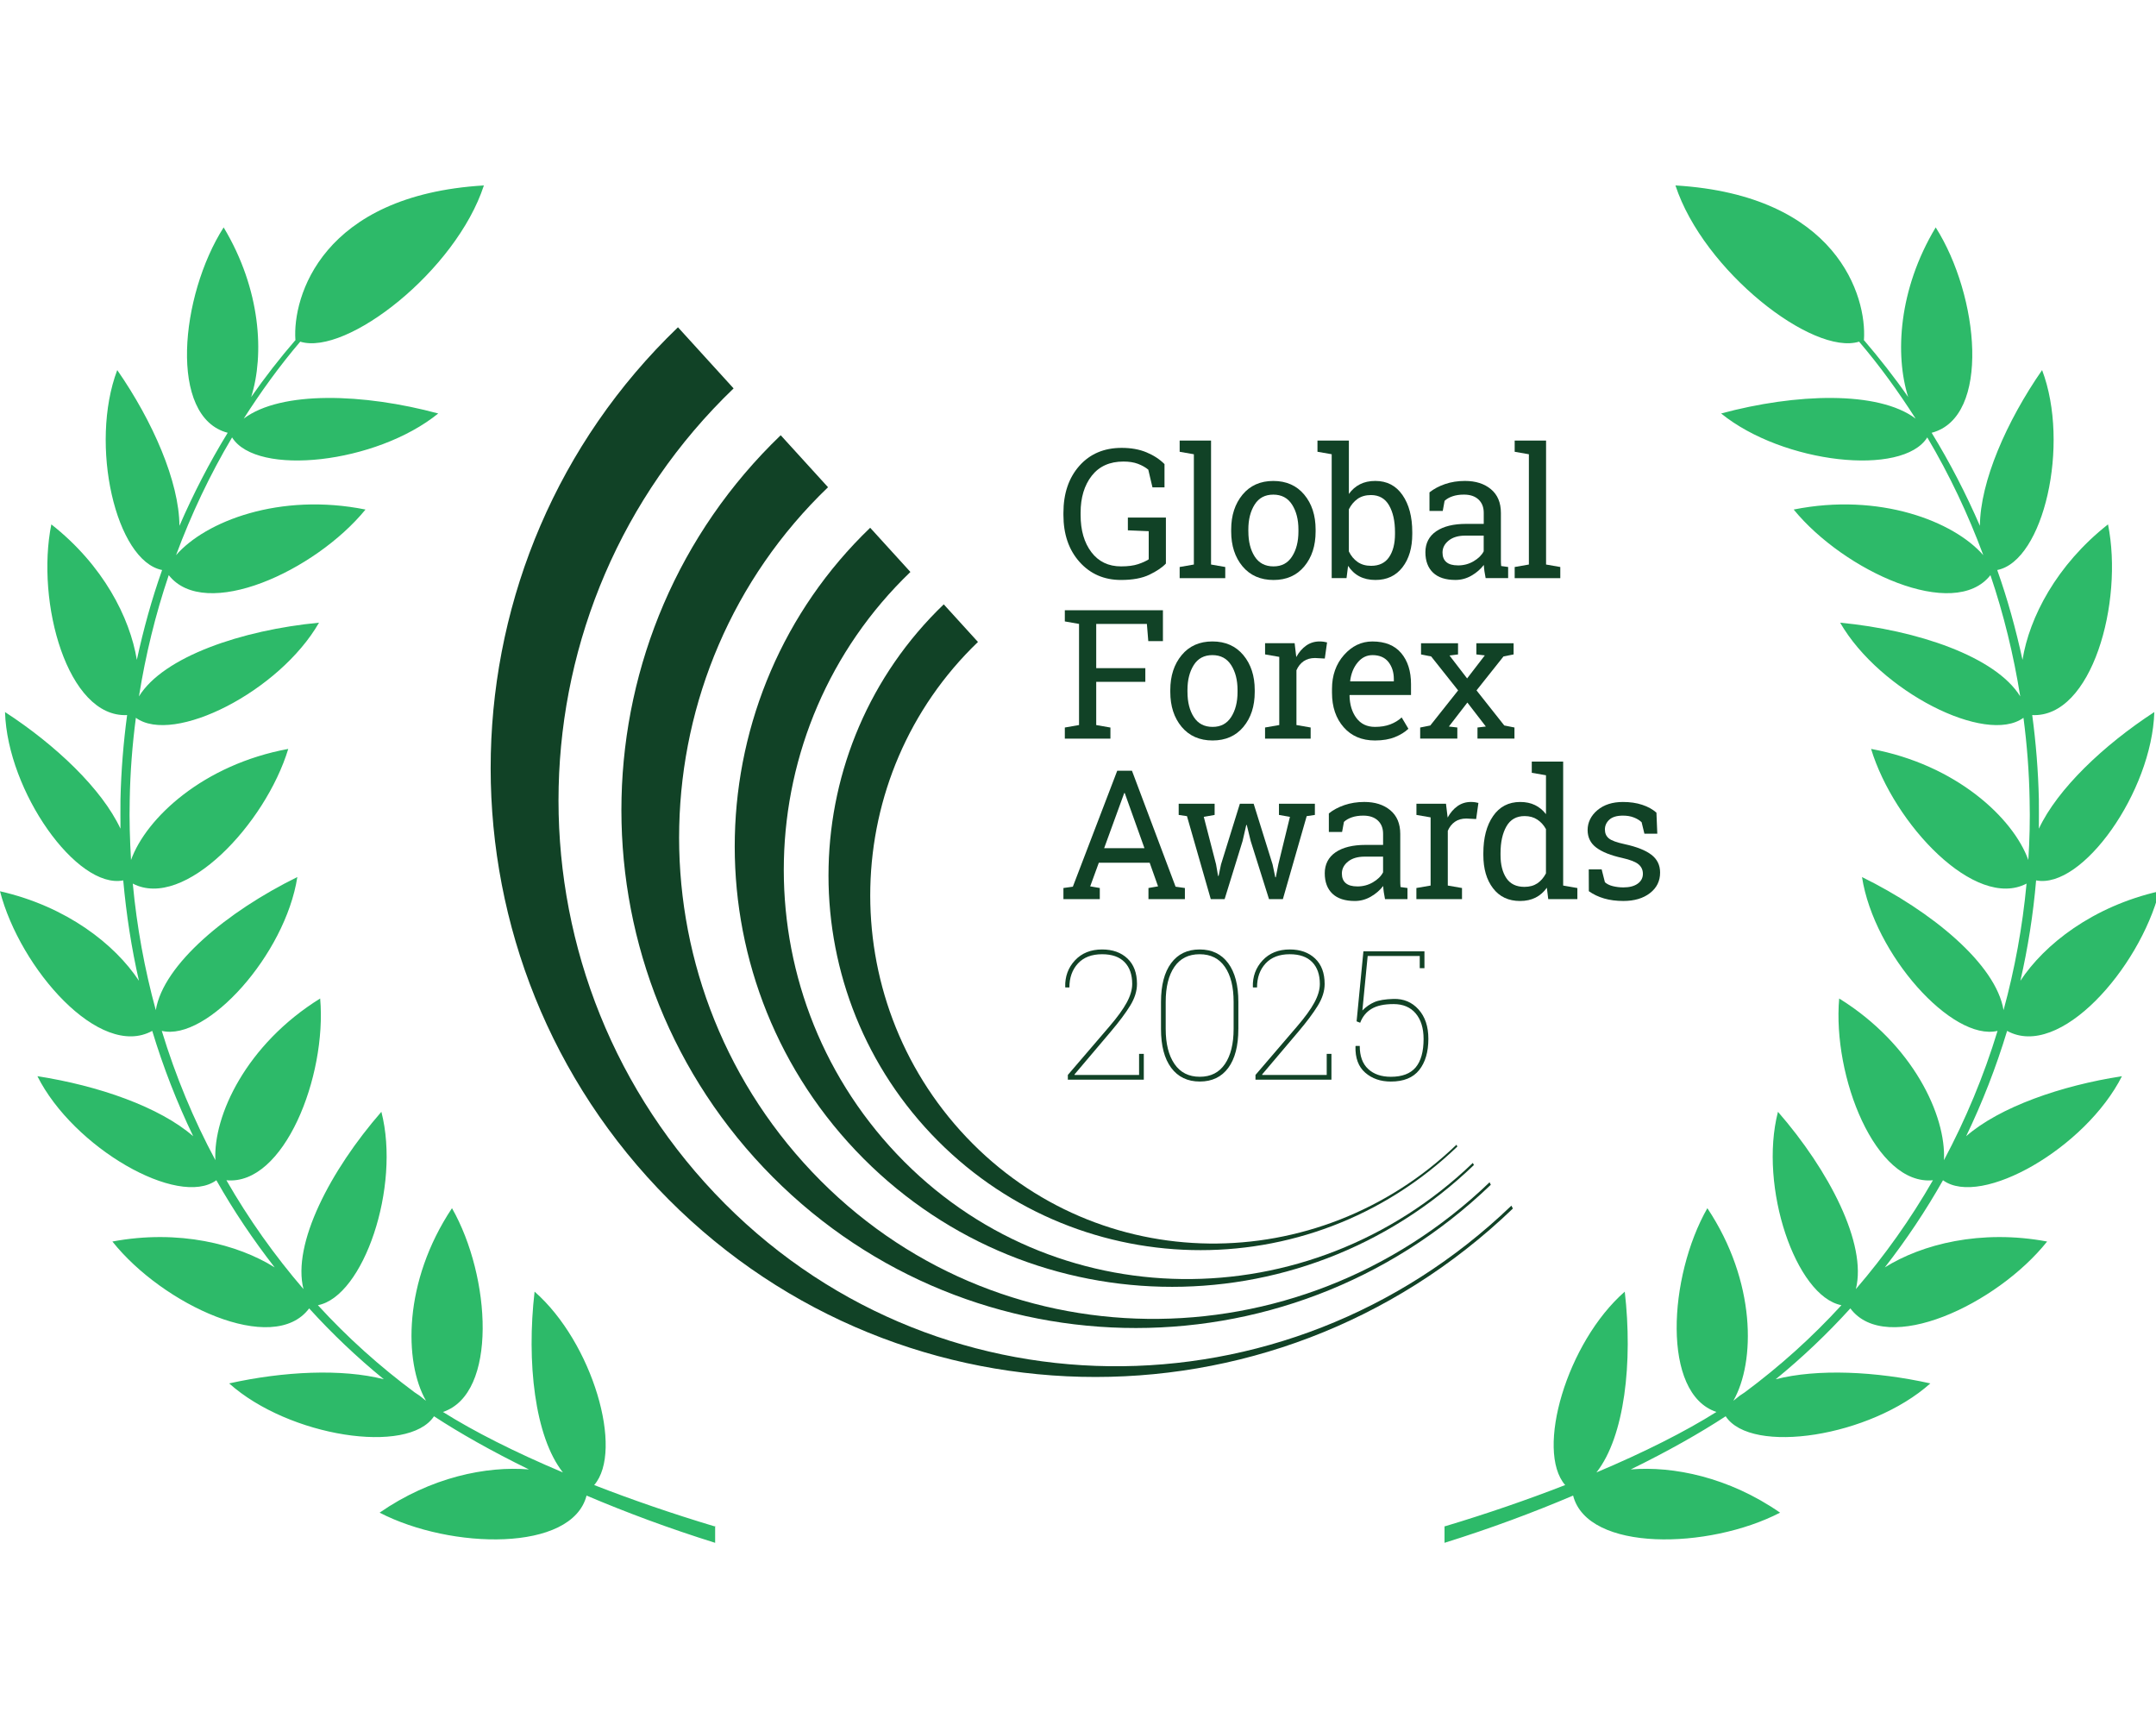 <svg width="100" height="80" viewBox="0 0 100 80" fill="none" xmlns="http://www.w3.org/2000/svg">
<g clip-path="url(#clip0_2818_2256)">
<path d="M33.148 70.789C31.172 70.197 29.287 69.545 27.559 68.872C28.949 67.273 27.484 62.256 24.795 59.902C24.419 63.158 24.795 66.622 26.109 68.287C23.879 67.347 21.978 66.385 20.544 65.482C23.09 64.639 22.774 59.206 20.964 56.032C18.696 59.436 18.733 63.158 19.755 64.957C19.755 64.957 19.747 64.957 19.74 64.949C19.717 64.927 19.687 64.912 19.665 64.89C19.529 64.772 19.387 64.668 19.229 64.572C17.614 63.373 16.112 62.026 14.745 60.531C16.855 60.124 18.591 55.055 17.689 51.562C15.323 54.278 13.543 57.689 14.076 59.784C12.739 58.23 11.537 56.542 10.501 54.736C13.167 54.995 15.165 49.926 14.85 46.307C11.425 48.431 9.885 51.739 9.99 53.804C8.976 51.917 8.142 49.904 7.504 47.809C9.607 48.305 13.235 44.264 13.791 40.675C10.553 42.266 7.579 44.716 7.226 46.847C6.708 44.953 6.347 42.991 6.159 40.978C8.54 42.222 12.311 38.218 13.37 34.732C9.434 35.457 6.783 37.929 6.077 39.883C6.024 38.965 5.994 38.033 6.017 37.093C6.039 35.813 6.137 34.547 6.302 33.289C8.045 34.562 12.965 32.068 14.797 28.878C11.222 29.219 7.579 30.454 6.445 32.297C6.753 30.373 7.211 28.493 7.827 26.673C9.509 28.819 14.61 26.495 16.953 23.631C12.972 22.832 9.524 24.179 8.165 25.748C8.871 23.846 9.735 22.018 10.764 20.286C11.905 22.114 17.449 21.507 20.326 19.176C16.87 18.243 13.04 18.11 11.305 19.413C12.101 18.169 12.965 16.97 13.926 15.845C16.067 16.512 21.144 12.567 22.444 8.6C14.925 9.052 13.566 13.766 13.701 15.757C13.701 15.757 13.701 15.757 13.716 15.757C12.98 16.608 12.289 17.496 11.65 18.413C12.266 16.46 12.108 13.433 10.373 10.546C8.353 13.714 7.804 19.353 10.561 20.071C9.712 21.455 8.969 22.898 8.323 24.386C8.308 22.336 7.091 19.546 5.438 17.163C4.131 20.619 5.371 26.014 7.519 26.436C7.038 27.79 6.655 29.182 6.347 30.602C6.024 28.641 4.785 26.206 2.381 24.319C1.653 27.938 3.132 33.296 5.896 33.163C5.724 34.444 5.618 35.754 5.588 37.071C5.581 37.53 5.588 37.981 5.588 38.432C4.725 36.59 2.591 34.554 0.233 33.023C0.346 36.716 3.568 41.252 5.716 40.83C5.859 42.414 6.099 43.976 6.445 45.486C5.333 43.798 3.095 42.037 0 41.334C0.931 44.923 4.627 49.149 7.061 47.809C7.571 49.497 8.21 51.132 8.961 52.694C7.406 51.34 4.567 50.348 1.735 49.911C3.403 53.234 8.27 56.024 10.035 54.736C10.839 56.157 11.748 57.504 12.739 58.777C11.027 57.704 8.293 57.001 5.213 57.578C7.541 60.502 12.672 62.907 14.339 60.679C15.413 61.863 16.57 62.959 17.802 63.965C15.864 63.469 13.16 63.595 10.629 64.158C13.4 66.637 18.936 67.488 20.13 65.682C21.317 66.459 22.804 67.303 24.532 68.147C22.564 67.984 19.988 68.502 17.607 70.152C20.912 71.862 26.53 71.988 27.206 69.36C29.031 70.137 31.037 70.885 33.17 71.551V70.759L33.148 70.789Z" fill="#2DBA69"/>
<path d="M67.007 70.789C68.983 70.197 70.868 69.545 72.596 68.872C71.206 67.273 72.671 62.256 75.36 59.902C75.736 63.158 75.36 66.622 74.046 68.287C76.276 67.347 78.177 66.385 79.612 65.482C77.065 64.639 77.381 59.206 79.191 56.032C81.459 59.436 81.422 63.158 80.4 64.957C80.4 64.957 80.408 64.957 80.415 64.949C80.438 64.927 80.46 64.912 80.49 64.89C80.626 64.772 80.768 64.668 80.926 64.572C82.541 63.373 84.043 62.026 85.41 60.531C83.3 60.124 81.564 55.055 82.466 51.562C84.832 54.278 86.605 57.689 86.079 59.784C87.416 58.23 88.618 56.542 89.654 54.736C86.988 54.995 84.99 49.926 85.305 46.307C88.73 48.431 90.27 51.739 90.165 53.804C91.171 51.917 92.013 49.904 92.651 47.809C90.548 48.305 86.92 44.264 86.364 40.675C89.602 42.266 92.576 44.716 92.929 46.847C93.447 44.953 93.808 42.991 93.996 40.978C91.615 42.222 87.844 38.218 86.785 34.732C90.721 35.457 93.372 37.929 94.078 39.883C94.138 38.965 94.161 38.033 94.138 37.093C94.116 35.813 94.018 34.547 93.853 33.289C92.11 34.562 87.191 32.068 85.35 28.878C88.926 29.219 92.569 30.454 93.703 32.297C93.395 30.373 92.937 28.493 92.321 26.673C90.638 28.819 85.538 26.495 83.195 23.631C87.175 22.832 90.623 24.179 91.99 25.748C91.284 23.846 90.42 22.018 89.391 20.286C88.25 22.114 82.706 21.507 79.829 19.176C83.285 18.243 87.115 18.11 88.85 19.413C88.054 18.169 87.191 16.97 86.229 15.845C84.088 16.512 79.011 12.567 77.711 8.6C85.23 9.052 86.59 13.766 86.454 15.757C86.454 15.757 86.447 15.757 86.439 15.757C87.168 16.608 87.867 17.496 88.505 18.413C87.889 16.46 88.047 13.433 89.782 10.546C91.795 13.714 92.351 19.353 89.594 20.071C90.443 21.455 91.186 22.898 91.832 24.386C91.847 22.336 93.064 19.546 94.717 17.163C96.024 20.619 94.784 26.014 92.636 26.436C93.117 27.79 93.5 29.182 93.808 30.602C94.124 28.641 95.378 26.206 97.774 24.319C98.503 27.938 97.023 33.296 94.259 33.163C94.431 34.444 94.537 35.754 94.567 37.071C94.574 37.53 94.567 37.981 94.567 38.432C95.43 36.59 97.571 34.554 99.922 33.023C99.809 36.716 96.587 41.252 94.439 40.83C94.304 42.414 94.056 43.976 93.71 45.486C94.822 43.798 97.06 42.037 100.155 41.334C99.224 44.923 95.528 49.149 93.094 47.809C92.584 49.497 91.945 51.132 91.194 52.694C92.749 51.34 95.588 50.348 98.42 49.911C96.745 53.234 91.885 56.024 90.12 54.736C89.316 56.157 88.415 57.504 87.423 58.777C89.136 57.704 91.87 57.001 94.95 57.578C92.621 60.502 87.491 62.907 85.823 60.679C84.749 61.863 83.593 62.959 82.361 63.965C84.299 63.469 87.003 63.595 89.534 64.158C86.762 66.637 81.227 67.488 80.04 65.682C78.853 66.459 77.366 67.303 75.638 68.147C77.606 67.984 80.182 68.502 82.564 70.152C79.258 71.862 73.64 71.988 72.964 69.36C71.139 70.137 69.133 70.885 67 71.551V70.759L67.007 70.789Z" fill="#2DBA69"/>
<path d="M70.102 55.914C59.624 65.982 43.152 65.894 33.153 55.343C23.159 44.792 23.547 28.077 34.026 18.013L31.446 15.178C20.236 25.944 19.82 43.825 30.512 55.113C41.208 66.399 58.961 66.819 70.17 56.049L70.102 55.914Z" fill="#114226"/>
<path d="M69.089 54.831C60.178 63.394 46.167 63.319 37.663 54.346C29.163 45.371 29.493 31.155 38.406 22.596L36.211 20.185C26.677 29.342 26.324 44.55 35.417 54.15C44.515 63.749 59.614 64.106 69.147 54.946L69.09 54.831L69.089 54.831Z" fill="#114226"/>
<path d="M68.314 53.932C60.737 61.213 48.825 61.15 41.595 53.52C34.368 45.89 34.649 33.803 42.227 26.526L40.361 24.476C32.255 32.261 31.954 45.191 39.685 53.354C47.42 61.516 60.258 61.819 68.363 54.031L68.314 53.933V53.932Z" fill="#114226"/>
<path d="M67.554 53.089C61.108 59.283 50.974 59.23 44.823 52.739C38.674 46.247 38.913 35.964 45.36 29.772L43.773 28.028C36.876 34.652 36.62 45.652 43.198 52.597C49.778 59.54 60.7 59.799 67.596 53.173L67.555 53.09L67.554 53.089Z" fill="#114226"/>
<path d="M54.077 26.136C53.904 26.319 53.649 26.491 53.312 26.653C52.974 26.816 52.536 26.897 51.997 26.897C51.21 26.897 50.567 26.617 50.07 26.059C49.572 25.5 49.324 24.775 49.324 23.883V23.785C49.324 22.888 49.57 22.162 50.062 21.605C50.555 21.049 51.209 20.771 52.026 20.771C52.463 20.771 52.847 20.84 53.177 20.978C53.507 21.115 53.786 21.297 54.012 21.523V22.603H53.454L53.26 21.781C53.128 21.672 52.968 21.582 52.781 21.511C52.593 21.44 52.369 21.405 52.108 21.405C51.471 21.405 50.981 21.625 50.637 22.065C50.294 22.506 50.121 23.076 50.121 23.776V23.883C50.121 24.594 50.288 25.169 50.621 25.608C50.954 26.047 51.413 26.267 51.998 26.267C52.319 26.267 52.582 26.232 52.787 26.164C52.992 26.096 53.156 26.021 53.28 25.939V24.635L52.313 24.595V24.002H54.077V26.136Z" fill="#114226"/>
<path d="M54.715 20.952V20.433H56.171V26.181L56.83 26.296V26.812H54.715V26.296L55.374 26.181V21.067L54.715 20.952Z" fill="#114226"/>
<path d="M57.105 24.558C57.105 23.904 57.281 23.365 57.631 22.941C57.982 22.517 58.458 22.305 59.059 22.305C59.66 22.305 60.141 22.517 60.493 22.939C60.845 23.362 61.021 23.901 61.021 24.559V24.649C61.021 25.308 60.846 25.848 60.495 26.268C60.145 26.688 59.669 26.898 59.068 26.898C58.467 26.898 57.982 26.687 57.631 26.266C57.281 25.845 57.105 25.305 57.105 24.649V24.559V24.558ZM57.902 24.648C57.902 25.116 58 25.504 58.195 25.809C58.391 26.114 58.681 26.267 59.067 26.267C59.452 26.267 59.731 26.115 59.928 25.809C60.125 25.504 60.224 25.116 60.224 24.648V24.558C60.224 24.095 60.125 23.709 59.928 23.401C59.731 23.093 59.441 22.939 59.058 22.939C58.675 22.939 58.387 23.092 58.193 23.401C57.998 23.709 57.901 24.094 57.901 24.558V24.648H57.902Z" fill="#114226"/>
<path d="M65.504 24.766C65.504 25.404 65.353 25.919 65.049 26.31C64.746 26.701 64.329 26.897 63.798 26.897C63.511 26.897 63.264 26.841 63.053 26.731C62.843 26.621 62.668 26.458 62.527 26.242L62.455 26.811H61.767V21.066L61.107 20.951V20.432H62.564V22.909C62.701 22.713 62.872 22.564 63.076 22.46C63.279 22.356 63.517 22.304 63.789 22.304C64.329 22.304 64.749 22.522 65.051 22.959C65.353 23.395 65.504 23.968 65.504 24.68V24.766L65.504 24.766ZM64.703 24.68C64.703 24.171 64.612 23.757 64.428 23.437C64.245 23.119 63.964 22.959 63.587 22.959C63.342 22.959 63.135 23.019 62.965 23.138C62.797 23.259 62.663 23.419 62.563 23.621V25.575C62.663 25.78 62.798 25.942 62.969 26.062C63.141 26.182 63.349 26.241 63.594 26.241C63.969 26.241 64.248 26.106 64.43 25.837C64.612 25.567 64.703 25.21 64.703 24.766V24.68L64.703 24.68Z" fill="#114226"/>
<path d="M68.907 26.811C68.883 26.691 68.864 26.584 68.851 26.488C68.838 26.392 68.828 26.297 68.823 26.201C68.669 26.4 68.477 26.566 68.247 26.698C68.016 26.83 67.77 26.896 67.508 26.896C67.052 26.896 66.706 26.784 66.469 26.559C66.232 26.334 66.113 26.017 66.113 25.608C66.113 25.2 66.281 24.865 66.617 24.637C66.952 24.41 67.413 24.296 67.998 24.296H68.819V23.78C68.819 23.521 68.738 23.317 68.576 23.165C68.414 23.014 68.189 22.938 67.901 22.938C67.701 22.938 67.525 22.964 67.373 23.016C67.221 23.067 67.097 23.139 67.003 23.228L66.918 23.695H66.302V22.835C66.502 22.675 66.744 22.546 67.026 22.449C67.309 22.352 67.617 22.304 67.948 22.304C68.444 22.304 68.846 22.432 69.153 22.688C69.461 22.944 69.615 23.311 69.615 23.788V25.918C69.615 25.976 69.615 26.032 69.617 26.086C69.619 26.141 69.622 26.196 69.627 26.25L69.951 26.295V26.81H68.907L68.907 26.811ZM67.625 26.222C67.889 26.222 68.13 26.158 68.348 26.03C68.567 25.902 68.724 25.748 68.817 25.568V24.84H67.968C67.641 24.84 67.383 24.917 67.193 25.069C67.003 25.222 66.907 25.407 66.907 25.625C66.907 25.819 66.966 25.966 67.085 26.068C67.204 26.171 67.383 26.221 67.623 26.221L67.625 26.222Z" fill="#114226"/>
<path d="M70.254 20.952V20.433H71.71V26.181L72.37 26.296V26.812H70.254V26.296L70.913 26.181V21.067L70.254 20.952Z" fill="#114226"/>
<path d="M49.389 33.74L50.048 33.625V28.935L49.389 28.82V28.301H53.939V29.732H53.26L53.195 28.935H50.845V30.988H53.123V31.622H50.845V33.626L51.504 33.741V34.256H49.389V33.741V33.74Z" fill="#114226"/>
<path d="M54.281 32.001C54.281 31.347 54.456 30.808 54.807 30.384C55.158 29.96 55.634 29.748 56.235 29.748C56.836 29.748 57.317 29.96 57.669 30.382C58.021 30.805 58.197 31.344 58.197 32.002V32.092C58.197 32.752 58.022 33.291 57.671 33.711C57.32 34.131 56.844 34.341 56.243 34.341C55.642 34.341 55.158 34.13 54.807 33.709C54.456 33.288 54.281 32.748 54.281 32.092V32.002V32.001ZM55.078 32.092C55.078 32.56 55.175 32.948 55.371 33.253C55.566 33.558 55.857 33.711 56.242 33.711C56.628 33.711 56.907 33.558 57.104 33.253C57.301 32.948 57.4 32.56 57.4 32.092V32.002C57.4 31.539 57.301 31.153 57.104 30.845C56.907 30.537 56.617 30.382 56.234 30.382C55.851 30.382 55.562 30.536 55.368 30.845C55.174 31.153 55.077 31.538 55.077 32.002V32.092H55.078Z" fill="#114226"/>
<path d="M58.677 30.35V29.83H60.048L60.124 30.472C60.248 30.246 60.401 30.069 60.584 29.94C60.766 29.812 60.974 29.748 61.209 29.748C61.271 29.748 61.335 29.753 61.401 29.762C61.467 29.772 61.517 29.782 61.552 29.793L61.447 30.541L60.994 30.517C60.784 30.517 60.607 30.567 60.464 30.666C60.321 30.766 60.211 30.905 60.132 31.085V33.625L60.791 33.739V34.255H58.676V33.739L59.335 33.625V30.464L58.676 30.349L58.677 30.35Z" fill="#114226"/>
<path d="M63.776 34.341C63.166 34.341 62.682 34.136 62.322 33.726C61.962 33.316 61.781 32.783 61.781 32.129V31.949C61.781 31.32 61.967 30.796 62.337 30.377C62.708 29.959 63.147 29.749 63.654 29.749C64.242 29.749 64.688 29.929 64.991 30.289C65.294 30.649 65.446 31.128 65.446 31.728V32.231H62.606L62.594 32.251C62.602 32.677 62.709 33.026 62.913 33.3C63.118 33.574 63.406 33.711 63.775 33.711C64.045 33.711 64.281 33.672 64.485 33.594C64.688 33.516 64.864 33.41 65.013 33.273L65.325 33.797C65.168 33.95 64.961 34.078 64.703 34.183C64.446 34.288 64.136 34.341 63.775 34.341H63.776ZM63.654 30.383C63.387 30.383 63.159 30.497 62.971 30.724C62.782 30.952 62.666 31.237 62.623 31.581L62.63 31.601H64.649V31.495C64.649 31.178 64.565 30.914 64.399 30.701C64.231 30.489 63.983 30.382 63.654 30.382V30.383Z" fill="#114226"/>
<path d="M65.871 33.74L66.34 33.646L67.631 32.019L66.381 30.444L65.911 30.351V29.831H67.627V30.351L67.231 30.4L68.048 31.463L68.869 30.395L68.477 30.35V29.831H70.204V30.35L69.735 30.444L68.484 32.018L69.771 33.645L70.244 33.739V34.254H68.529V33.739L68.917 33.694L68.06 32.582L67.202 33.694L67.594 33.739V34.254H65.871V33.739V33.74Z" fill="#114226"/>
<path d="M49.324 41.183L49.761 41.122L51.82 35.744H52.503L54.526 41.122L54.958 41.183V41.699H53.268V41.183L53.713 41.106L53.324 40.01H50.966L50.566 41.106L51.011 41.183V41.699H49.324V41.183ZM51.213 39.335H53.082L52.168 36.779H52.144L51.213 39.335Z" fill="#114226"/>
<path d="M56.336 37.794L55.834 37.883L56.404 40.087L56.497 40.623H56.521L56.634 40.087L57.508 37.274H58.147L59.025 40.087L59.151 40.684H59.175L59.292 40.087L59.83 37.883L59.321 37.794V37.274H60.987V37.794L60.607 37.85L59.503 41.698H58.859L58.01 39.003L57.828 38.259L57.804 38.263L57.634 39.003L56.801 41.698H56.158L55.054 37.85L54.67 37.794V37.274H56.337V37.794H56.336Z" fill="#114226"/>
<path d="M64.24 41.699C64.215 41.578 64.196 41.471 64.183 41.375C64.17 41.28 64.16 41.185 64.155 41.09C64.001 41.289 63.809 41.454 63.579 41.586C63.348 41.718 63.102 41.785 62.84 41.785C62.384 41.785 62.038 41.672 61.801 41.447C61.564 41.222 61.445 40.905 61.445 40.497C61.445 40.089 61.613 39.754 61.949 39.525C62.284 39.298 62.745 39.184 63.33 39.184H64.151V38.669C64.151 38.41 64.07 38.205 63.908 38.053C63.746 37.902 63.521 37.826 63.233 37.826C63.033 37.826 62.858 37.852 62.705 37.904C62.553 37.956 62.429 38.027 62.335 38.117L62.249 38.583H61.635V37.724C61.834 37.563 62.076 37.434 62.358 37.337C62.641 37.241 62.949 37.192 63.28 37.192C63.776 37.192 64.178 37.32 64.485 37.576C64.793 37.833 64.947 38.2 64.947 38.677V40.807C64.947 40.864 64.947 40.92 64.949 40.975C64.951 41.029 64.954 41.084 64.959 41.138L65.282 41.183V41.699H64.239H64.24ZM62.957 41.11C63.221 41.11 63.462 41.046 63.68 40.918C63.899 40.79 64.056 40.636 64.15 40.456V39.728H63.3C62.973 39.728 62.715 39.804 62.525 39.956C62.335 40.109 62.239 40.295 62.239 40.513C62.239 40.706 62.298 40.854 62.417 40.956C62.536 41.058 62.715 41.109 62.955 41.109L62.957 41.11Z" fill="#114226"/>
<path d="M65.697 37.793V37.274H67.068L67.145 37.916C67.269 37.69 67.422 37.512 67.604 37.384C67.786 37.256 67.994 37.192 68.229 37.192C68.291 37.192 68.355 37.197 68.421 37.206C68.487 37.216 68.537 37.226 68.572 37.237L68.467 37.985L68.014 37.961C67.804 37.961 67.627 38.011 67.484 38.11C67.341 38.21 67.23 38.349 67.152 38.529V41.069L67.811 41.183V41.699H65.695V41.183L66.355 41.069V37.907L65.695 37.793L65.697 37.793Z" fill="#114226"/>
<path d="M71.746 41.171C71.603 41.372 71.428 41.525 71.222 41.629C71.016 41.732 70.776 41.785 70.504 41.785C69.969 41.785 69.552 41.589 69.252 41.198C68.951 40.807 68.801 40.292 68.801 39.654V39.568C68.801 38.857 68.951 38.283 69.252 37.847C69.553 37.411 69.973 37.193 70.512 37.193C70.771 37.193 70.999 37.241 71.198 37.338C71.396 37.435 71.566 37.575 71.706 37.758V35.954L71.047 35.84V35.32H72.503V41.069L73.162 41.184V41.699H71.811L71.747 41.172L71.746 41.171ZM69.598 39.654C69.598 40.099 69.689 40.455 69.869 40.726C70.05 40.995 70.329 41.13 70.706 41.13C70.944 41.13 71.143 41.075 71.305 40.967C71.466 40.858 71.6 40.704 71.705 40.505V38.452C71.603 38.267 71.469 38.119 71.305 38.011C71.141 37.901 70.944 37.847 70.714 37.847C70.334 37.847 70.052 38.007 69.871 38.326C69.689 38.645 69.598 39.059 69.598 39.569V39.655V39.654Z" fill="#114226"/>
<path d="M76.87 38.664H76.271L76.142 38.132C76.045 38.039 75.922 37.965 75.776 37.91C75.628 37.853 75.462 37.826 75.276 37.826C74.993 37.826 74.783 37.888 74.645 38.014C74.508 38.14 74.439 38.291 74.439 38.468C74.439 38.645 74.499 38.78 74.621 38.881C74.742 38.982 74.989 39.071 75.361 39.151C75.914 39.271 76.325 39.434 76.594 39.64C76.864 39.846 76.999 40.122 76.999 40.468C76.999 40.861 76.842 41.178 76.528 41.42C76.214 41.663 75.803 41.784 75.296 41.784C74.964 41.784 74.667 41.745 74.402 41.668C74.138 41.591 73.902 41.478 73.694 41.331L73.69 40.321H74.289L74.439 40.914C74.53 40.998 74.655 41.06 74.812 41.098C74.97 41.136 75.131 41.155 75.296 41.155C75.579 41.155 75.8 41.097 75.961 40.981C76.121 40.865 76.201 40.713 76.201 40.525C76.201 40.347 76.135 40.201 76.001 40.087C75.868 39.973 75.615 39.873 75.243 39.789C74.712 39.672 74.311 39.513 74.041 39.31C73.772 39.109 73.637 38.836 73.637 38.493C73.637 38.149 73.789 37.826 74.092 37.573C74.395 37.319 74.79 37.193 75.275 37.193C75.607 37.193 75.905 37.236 76.169 37.324C76.434 37.411 76.653 37.532 76.829 37.688L76.869 38.665L76.87 38.664Z" fill="#114226"/>
<path d="M49.529 50.073V49.852L51.458 47.603C51.825 47.175 52.093 46.806 52.261 46.495C52.429 46.184 52.514 45.897 52.514 45.632C52.514 45.199 52.395 44.86 52.158 44.618C51.92 44.375 51.574 44.254 51.118 44.254C50.635 44.254 50.262 44.397 49.997 44.683C49.733 44.97 49.601 45.34 49.601 45.795H49.415L49.407 45.771C49.394 45.288 49.544 44.878 49.858 44.54C50.172 44.202 50.593 44.033 51.119 44.033C51.607 44.033 51.999 44.173 52.294 44.453C52.589 44.732 52.736 45.125 52.736 45.633C52.736 45.962 52.63 46.3 52.418 46.642C52.207 46.986 51.908 47.385 51.523 47.84L49.836 49.831L49.844 49.852H52.833V48.875H53.052V50.073H49.529Z" fill="#114226"/>
<path d="M57.437 47.725C57.437 48.502 57.281 49.102 56.97 49.525C56.658 49.947 56.218 50.158 55.65 50.158C55.081 50.158 54.638 49.946 54.323 49.522C54.007 49.098 53.85 48.499 53.85 47.725V46.466C53.85 45.692 54.006 45.092 54.319 44.669C54.631 44.245 55.073 44.033 55.642 44.033C56.211 44.033 56.652 44.245 56.966 44.669C57.28 45.093 57.438 45.692 57.438 46.466V47.725H57.437ZM57.218 46.466C57.218 45.773 57.084 45.231 56.814 44.841C56.544 44.45 56.154 44.254 55.641 44.254C55.128 44.254 54.738 44.45 54.47 44.841C54.202 45.232 54.068 45.774 54.068 46.466V47.717C54.068 48.404 54.203 48.945 54.474 49.342C54.745 49.739 55.136 49.937 55.649 49.937C56.161 49.937 56.548 49.739 56.816 49.344C57.084 48.949 57.218 48.406 57.218 47.717V46.466Z" fill="#114226"/>
<path d="M58.232 50.073V49.852L60.161 47.603C60.528 47.175 60.796 46.806 60.964 46.495C61.132 46.184 61.217 45.897 61.217 45.632C61.217 45.199 61.098 44.86 60.861 44.618C60.624 44.375 60.277 44.254 59.821 44.254C59.338 44.254 58.965 44.397 58.7 44.683C58.436 44.97 58.304 45.34 58.304 45.795H58.118L58.11 45.771C58.096 45.288 58.247 44.878 58.562 44.54C58.876 44.202 59.296 44.033 59.822 44.033C60.31 44.033 60.702 44.173 60.997 44.453C61.292 44.732 61.44 45.125 61.44 45.633C61.44 45.962 61.333 46.3 61.121 46.642C60.91 46.986 60.611 47.385 60.226 47.84L58.539 49.831L58.547 49.852H61.536V48.875H61.755V50.073H58.232Z" fill="#114226"/>
<path d="M65.851 44.9V44.336H63.436L63.19 46.863C63.359 46.691 63.545 46.562 63.746 46.475C63.946 46.388 64.243 46.338 64.633 46.327C65.103 46.314 65.49 46.476 65.794 46.814C66.099 47.152 66.251 47.606 66.251 48.176C66.251 48.783 66.11 49.266 65.826 49.624C65.543 49.98 65.105 50.159 64.512 50.159C64.035 50.159 63.638 50.023 63.323 49.748C63.007 49.474 62.856 49.069 62.87 48.532L62.878 48.508H63.068C63.068 48.976 63.197 49.332 63.456 49.574C63.715 49.817 64.067 49.938 64.512 49.938C65.035 49.938 65.418 49.792 65.663 49.501C65.907 49.209 66.029 48.77 66.029 48.184C66.029 47.683 65.907 47.288 65.663 46.999C65.418 46.71 65.076 46.566 64.637 46.566C64.198 46.566 63.867 46.638 63.62 46.784C63.373 46.93 63.196 47.146 63.088 47.432L62.922 47.367L63.238 44.12H66.069V44.901H65.85L65.851 44.9Z" fill="#114226"/>
</g>
<defs>
<clipPath id="clip0_2818_2256">
<rect width="100" height="80" fill="white"/>
</clipPath>
</defs>
</svg>
